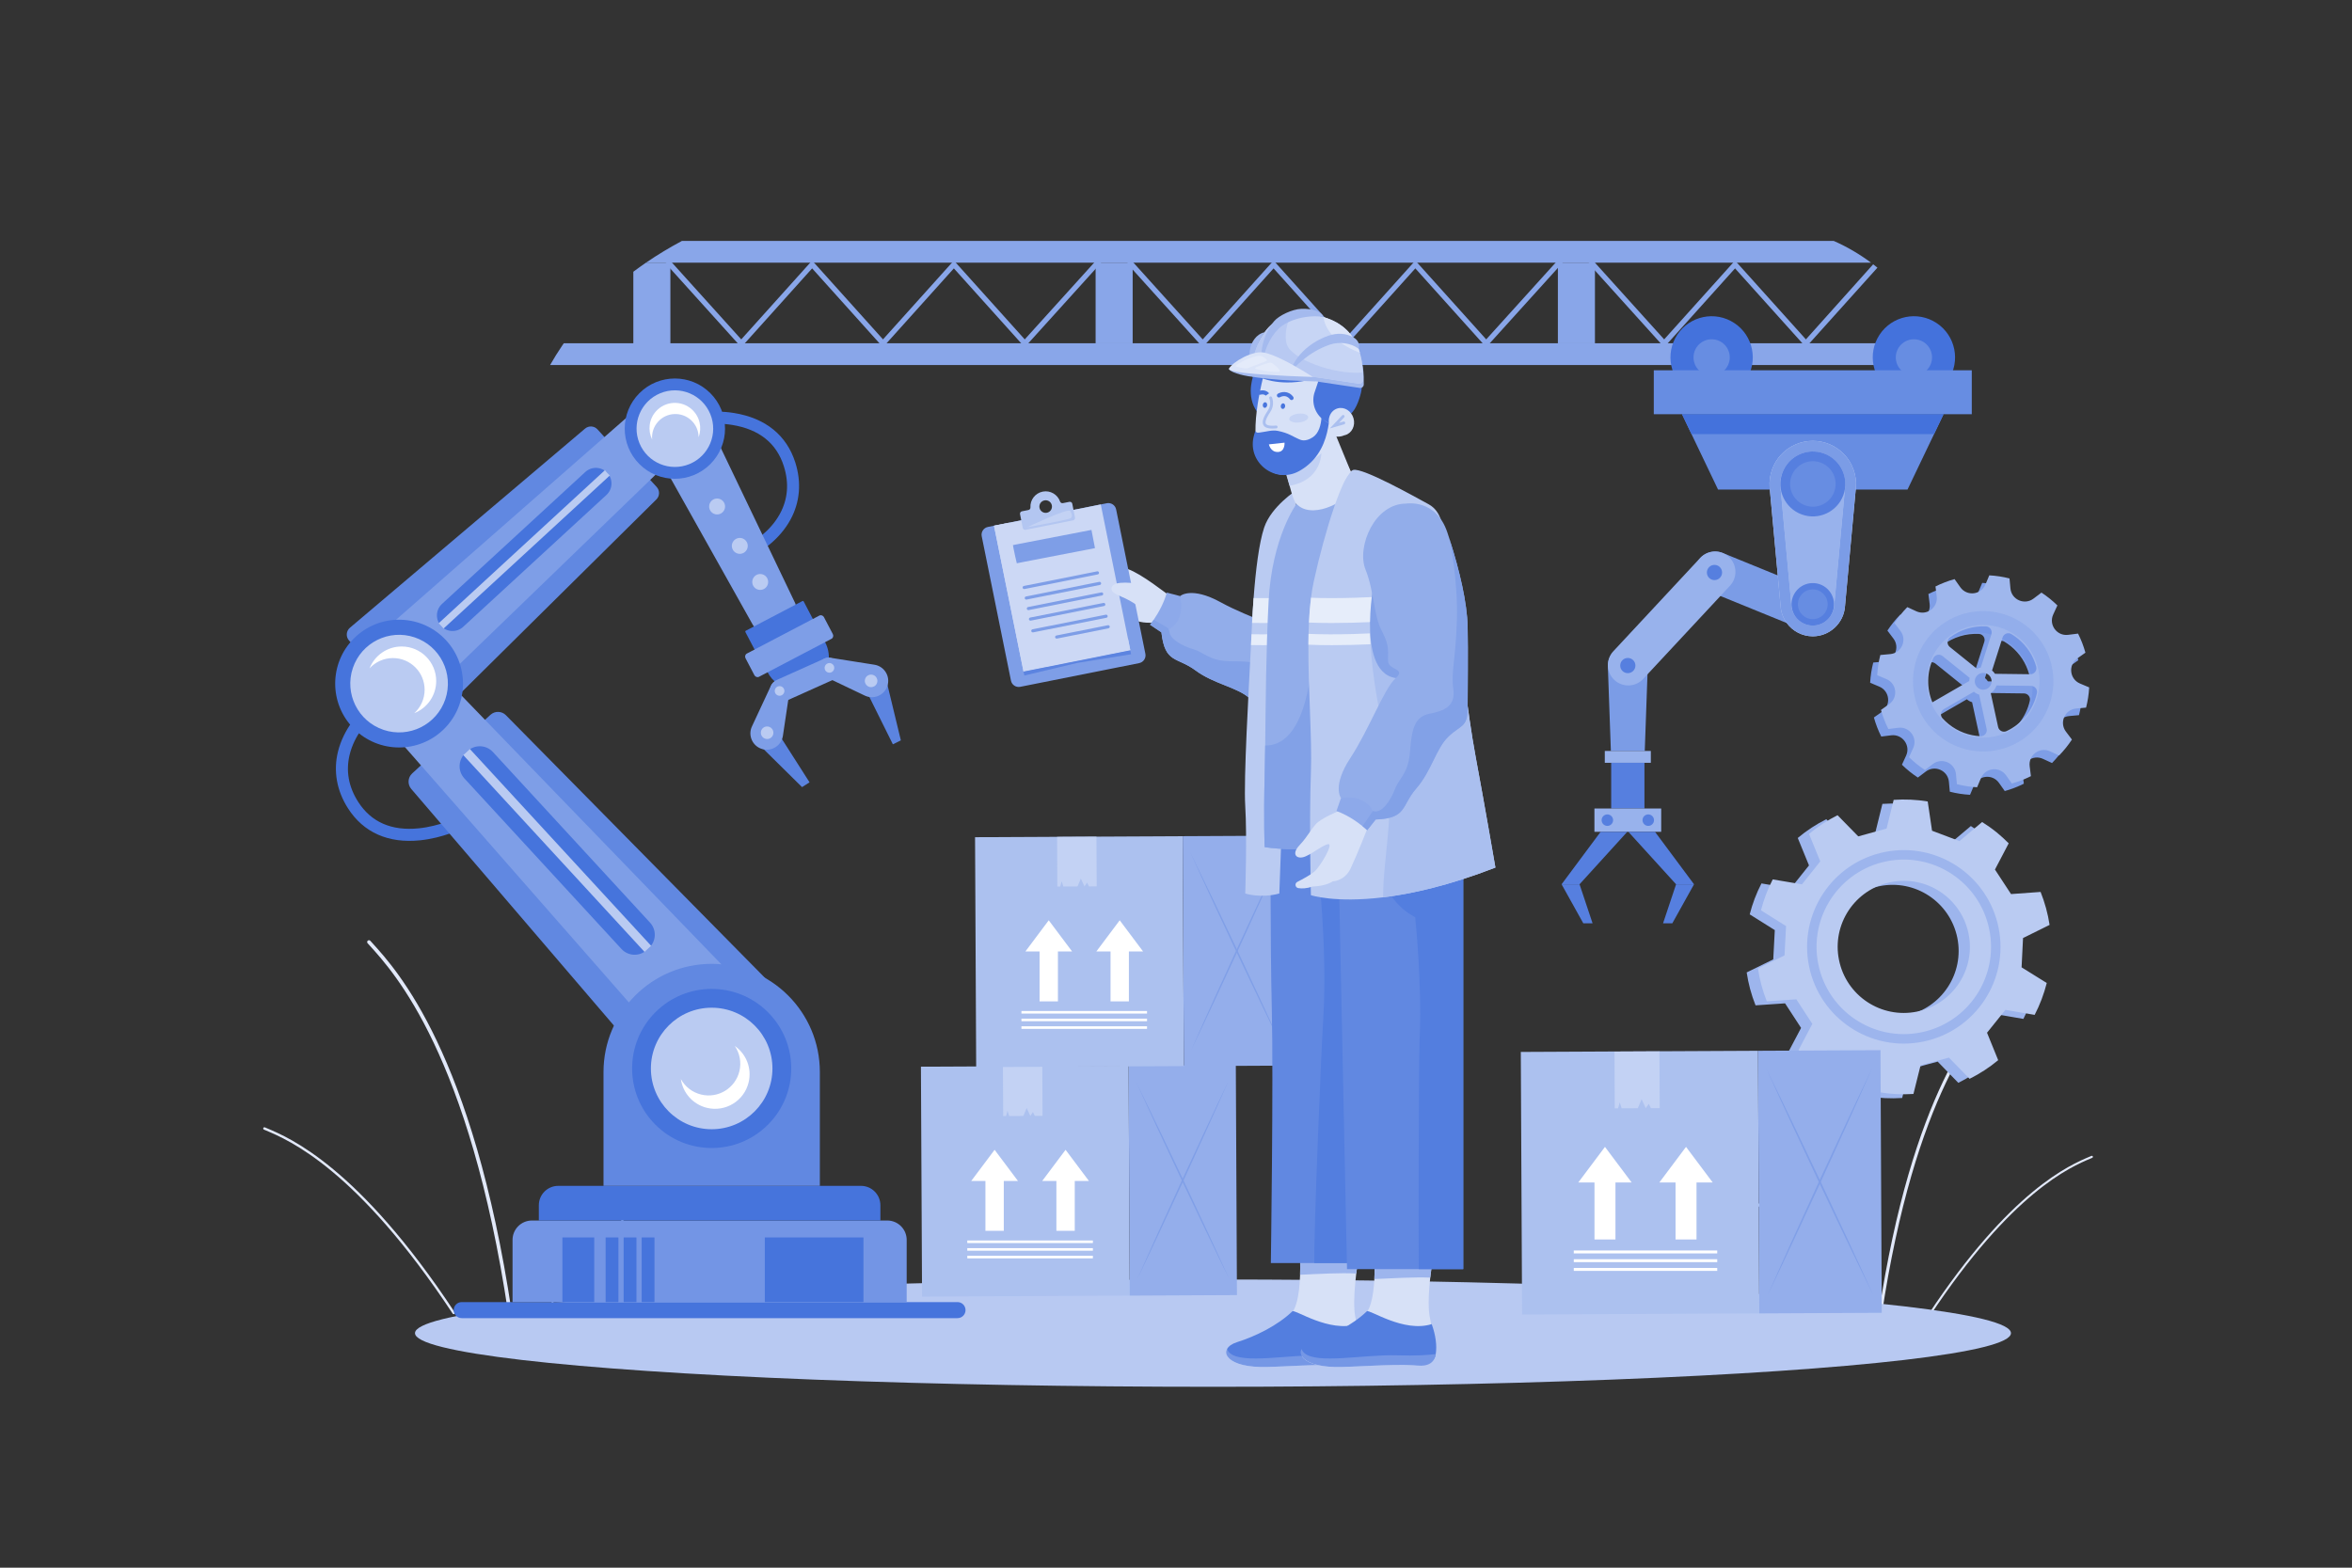 <?xml version="1.0" encoding="utf-8"?>
<svg xmlns="http://www.w3.org/2000/svg" viewBox="0 0 4680 3120">
  <rect x="0" y="0" width="4680" height="3120" fill="#333333" stroke="none"/>
  <g style="isolation:isolate">
    <g data-name="2">
      <g>
        <rect data-name="2" fill="#fff" height="3120" opacity="0" width="4680"/>
        <g>
          <g>
            <g>
              <g style="mix-blend-mode:multiply">
                <path d="m3657.79,2600.21c-.91.31-1.94,0-2.5-.85-169.29-256.51-290.98-307.78-330.97-324.62l-3.39-1.43c-1.09-.47-1.6-1.73-1.13-2.82.47-1.09,1.73-1.6,2.82-1.13l3.37,1.42c40.29,16.97,162.88,68.62,332.88,326.22.65.99.38,2.32-.61,2.98-.15.1-.31.18-.48.24Z" fill="#e2e9fa"/>
              </g>
            </g>
            <g>
              <g style="mix-blend-mode:multiply">
                <path d="m3741.32,2620.74c1.39-.14,2.56-1.2,2.77-2.64,66.19-441.31,195.13-583.2,237.51-629.83l3.58-3.96c1.15-1.28,1.05-3.25-.23-4.41-1.28-1.15-3.25-1.05-4.41.23l-3.57,3.93c-42.69,46.97-172.59,189.93-239.06,633.1-.26,1.7.92,3.29,2.62,3.55.26.04.52.04.78.02Z" fill="#e2e9fa"/>
              </g>
            </g>
            <g>
              <g style="mix-blend-mode:multiply">
                <path d="m3836.78,2621.02c.88.31,1.88,0,2.42-.82,164.03-248.54,281.93-298.21,320.68-314.54l3.28-1.39c1.06-.45,1.55-1.67,1.1-2.73-.45-1.06-1.68-1.55-2.73-1.1l-3.26,1.38c-39.03,16.44-157.82,66.49-322.54,316.08-.63.96-.37,2.25.59,2.88.15.1.3.17.46.23Z" fill="#e2e9fa"/>
              </g>
            </g>
          </g>
          <g>
            <g>
              <g style="mix-blend-mode:multiply">
                <path d="m1092.5,2602.82c.63.22,1.35,0,1.74-.59,117.87-178.6,202.59-214.29,230.44-226.02l2.36-1c.76-.32,1.11-1.2.79-1.96-.32-.76-1.2-1.11-1.96-.79l-2.34.99c-28.05,11.82-113.41,47.78-231.77,227.13-.46.69-.27,1.62.42,2.07.11.07.22.13.33.17Z" fill="#e2e9fa"/>
              </g>
            </g>
            <g>
              <g style="mix-blend-mode:multiply">
                <path d="m1014.18,2615.01c-1.61-.16-2.96-1.39-3.21-3.06-76.73-511.57-226.21-676.06-275.32-730.12l-4.15-4.59c-1.34-1.48-1.22-3.77.27-5.11,1.49-1.34,3.77-1.22,5.11.27l4.13,4.56c49.48,54.45,200.07,220.17,277.12,733.91.3,1.98-1.07,3.82-3.04,4.11-.3.05-.61.05-.9.02Z" fill="#e2e9fa"/>
              </g>
            </g>
            <g>
              <g style="mix-blend-mode:multiply">
                <path d="m903.53,2615.33c-1.02.35-2.18-.01-2.81-.95-190.14-288.11-326.83-345.7-371.74-364.62l-3.8-1.61c-1.23-.52-1.8-1.94-1.27-3.17.52-1.23,1.94-1.8,3.17-1.27l3.78,1.6c45.25,19.06,182.95,77.07,373.9,366.41.73,1.11.43,2.61-.69,3.34-.17.11-.35.2-.54.27Z" fill="#e2e9fa"/>
              </g>
            </g>
          </g>
          <ellipse cx="2413.58" cy="2653.21" fill="#b8c9f2" rx="1587.84" ry="106.79"/>
          <g>
            <path d="m3877.75,726.49H1094.59c7.45-13.11,15.36-25.83,23.7-38.16,1.16-1.72,2.33-3.44,3.52-5.14h2735.04c7.46,14.01,14.43,28.46,20.9,43.3Z" fill="#89a6e9"/>
            <path d="m3722.99,522.78H1285.35c22.88-15.66,46.79-30.08,71.55-43.3h2291.85c26.46,11.62,51.21,26.17,74.23,43.3Z" fill="#89a6e9"/>
            <g>
              <g>
                <path d="m1333.93,522.79v160.45h-73.73v-142.43c8.24-6.19,16.62-12.2,25.14-18.02h48.59Z" fill="#89a6e9"/>
                <rect fill="#89a6e9" height="160.46" width="73.73" x="2180.04" y="522.78"/>
                <rect fill="#89a6e9" height="160.46" width="73.73" x="3099.87" y="522.78"/>
              </g>
              <polygon fill="#89a6e9" points="1756.99 691.05 1615.97 534.13 1474.96 691.04 1324.34 524.1 1332.09 517.11 1474.94 675.44 1615.97 518.52 1756.99 675.43 1898 518.52 2039.03 675.44 2185.15 513.85 2192.89 520.85 2039.01 691.03 1898 534.13 1756.99 691.05"/>
              <polygon fill="#89a6e9" points="2675.19 691.05 2534.17 534.13 2393.16 691.04 2242.54 524.1 2250.29 517.11 2393.15 675.44 2534.17 518.52 2675.19 675.43 2816.21 518.52 2957.23 675.44 3103.35 513.85 3111.09 520.85 2957.21 691.03 2816.21 534.13 2675.19 691.05"/>
              <path d="m3735.73,532.68l-135.28,150.51-7.06,7.85-7.06-7.85-133.95-149.05-133.96,149.05-7.05,7.84-7.08-7.84-130.69-144.84-2.99-3.31-9.87-10.93,1.45-1.32h0s6.29-5.67,6.29-5.67l5.12,5.66,7.54,8.35,130.2,144.31,137.2-152.66,3.83-4.26,3.84,4.26,137.17,152.66,133.85-149.44c.09.08.17.13.26.2,2.77,2.12,5.51,4.28,8.23,6.48Z" fill="#89a6e9"/>
            </g>
          </g>
          <g>
            <g>
              <rect fill="#acc1ef" height="457.6" transform="rotate(-.28 2007.888 2315.163)" width="413.23" x="1833.4" y="2122.06"/>
              <rect fill="#94aeeb" height="457.62" transform="rotate(-.28 2318.922 2315.923)" width="213.37" x="2246.62" y="2120.56"/>
              <polygon fill="#c3d2f4" points="2074.45 2220.79 2065.71 2220.83 2059.14 2220.86 2055.34 2213.26 2050.12 2220.9 2042.91 2205.26 2036.23 2220.97 2016.88 2221.06 2008.06 2221.11 2004.81 2210.66 2001.86 2221.14 1996.12 2221.16 1995.64 2122.27 2073.98 2121.9 2074.45 2220.79"/>
              <g>
                <path d="m2446.25,2546.21c-15.96-32.46-31.79-65.02-47.45-97.71l-46.77-98.2-46.18-98.64c-15.32-32.93-30.47-65.98-45.48-99.14,15.96,32.46,31.79,65.02,47.45,97.7l46.76,98.21,46.17,98.64c15.32,32.93,30.47,65.99,45.49,99.13Z" fill="#809fe7"/>
                <path d="m2444.35,2151.64c-14.7,33.29-29.53,66.49-44.53,99.57l-45.22,99.08-45.81,98.65c-15.35,32.83-30.86,65.54-46.51,98.15,14.7-33.3,29.53-66.49,44.53-99.57l45.22-99.07,45.82-98.65c15.34-32.83,30.86-65.54,46.5-98.16Z" fill="#809fe7"/>
              </g>
            </g>
            <g>
              <g>
                <polygon fill="#fff" points="1979.06 2288.31 2025.53 2350.31 1997.33 2350.31 1997.33 2449.63 1960.79 2449.63 1960.79 2350.31 1932.59 2350.31 1979.06 2288.31"/>
                <polygon fill="#fff" points="2166.74 2350.31 2138.54 2350.31 2138.54 2449.63 2102 2449.63 2102 2350.31 2073.8 2350.31 2120.27 2288.31 2166.74 2350.31"/>
              </g>
              <g>
                <rect fill="#fff" height="5.11" width="249.91" x="1924.71" y="2468.82"/>
                <rect fill="#fff" height="5.11" width="249.91" x="1924.71" y="2484.04"/>
                <rect fill="#fff" height="5.11" width="249.91" x="1924.71" y="2499.26"/>
              </g>
            </g>
          </g>
          <g>
            <g>
              <rect fill="#acc1ef" height="457.6" transform="rotate(-.28 2115.395 1865.243)" width="413.23" x="1941.13" y="1665.33"/>
              <rect fill="#94aeeb" height="457.62" transform="rotate(-.28 2424.387 1863.952)" width="213.37" x="2354.36" y="1663.82"/>
              <polygon fill="#c3d2f4" points="2182.19 1764.05 2173.44 1764.09 2166.87 1764.13 2163.08 1756.53 2157.86 1764.17 2150.64 1748.53 2143.96 1764.24 2124.62 1764.33 2115.79 1764.37 2112.55 1753.93 2109.59 1764.4 2103.85 1764.43 2103.38 1665.54 2181.71 1665.16 2182.19 1764.05"/>
              <g>
                <path d="m2553.98,2089.47c-15.96-32.46-31.79-65.02-47.45-97.71l-46.77-98.2-46.18-98.64c-15.32-32.93-30.47-65.98-45.48-99.14,15.96,32.46,31.79,65.02,47.45,97.7l46.76,98.21,46.17,98.64c15.32,32.93,30.47,65.99,45.49,99.13Z" fill="#809fe7"/>
                <path d="m2552.08,1694.91c-14.7,33.29-29.53,66.49-44.53,99.57l-45.22,99.08-45.81,98.65c-15.35,32.83-30.86,65.54-46.51,98.15,14.7-33.3,29.53-66.49,44.53-99.57l45.22-99.07,45.82-98.65c15.34-32.83,30.86-65.54,46.5-98.16Z" fill="#809fe7"/>
              </g>
            </g>
            <g>
              <g>
                <polygon fill="#fff" points="2086.79 1831.57 2133.26 1893.57 2105.06 1893.57 2105.06 1992.9 2068.52 1992.9 2068.52 1893.57 2040.32 1893.57 2086.79 1831.57"/>
                <polygon fill="#fff" points="2274.48 1893.57 2246.27 1893.57 2246.27 1992.9 2209.74 1992.9 2209.74 1893.57 2181.53 1893.57 2228 1831.57 2274.48 1893.57"/>
              </g>
              <g>
                <rect fill="#fff" height="5.11" width="249.91" x="2032.44" y="2012.09"/>
                <rect fill="#fff" height="5.11" width="249.91" x="2032.44" y="2027.3"/>
                <rect fill="#fff" height="5.11" width="249.91" x="2032.44" y="2042.52"/>
              </g>
            </g>
          </g>
          <g>
            <g>
              <g>
                <g>
                  <g>
                    <path d="m2442.8,2699.94c7.18,10.62,28.12,19.89,64.63,20.61,35.29.67,109.62-6.13,154.32-3.36,3.61-.04,7.05-.04,10.28.08,10.83.34,18.68-1.26,24.3-4.41,21.53-12.04,9.95-46.63,2.77-79.86-1.97-9.07-3.57-18.05-4.11-26.4-1.34-20.69.76-47.63,3.69-72.06,4.15-34.67,9.95-64.34,9.95-64.34l-123.89-2.43s3.27,33.49,2.14,69.25c-.59,20.1-2.6,40.92-7.39,56.91-2.64,8.94-6.13,16.41-10.74,21.4-27.57,29.88-69.79,53.89-106.6,67.99-6.72,2.56-11.79,5.88-15.11,9.48-2.1,2.27-3.53,4.66-4.24,7.13Z" fill="#d7e1f7"/>
                    <path d="m2586.88,2537.02c36.09-1.59,80.75-4.24,111.8-2.48,4.15-34.67,9.95-64.34,9.95-64.34l-123.89-2.43s3.27,33.49,2.14,69.25Z" fill="#9db5ed"/>
                    <path d="m2506.06,2713.53c37.13.73,120.78-6,164.32-1.94,25.63,2.38,35.83-1.2,38.33-16.75,2.57-16,0-37.67-8.07-59.62-55.95,17.72-124.17-30.17-129.08-25.45-29.29,28.17-72.89,49.63-110.45,61.5-9.96,3.15-16.52,7.99-19.43,13.44-2.14,13.03,10.58,27.79,64.39,28.83Z" fill="#537edf"/>
                    <path d="m2442.81,2699.93c7.24,10.62,28.36,19.89,65.18,20.61,35.6.67,110.56-6.13,155.63-3.36,2.37.13,4.7.29,6.9.5,12.99,1.22,21.97-.67,27.98-4.83,5.93-4.03,8.97-10.32,10.2-18-14.09,1.93-38.39,3.78-77.41,2.52-65.01-2.01-158.89,18.09-184.2-4.57-2.54-2.27-4.36-4.95-5.42-8.1-2.62,4.87-2.29,10.2,1.14,15.23Z" fill="#7597e5"/>
                  </g>
                  <g>
                    <path d="m2590.95,2699.94c7.18,10.62,28.12,19.89,64.63,20.61,35.3.67,109.62-6.13,154.32-3.36,3.61-.04,7.05-.04,10.28.08,10.83.34,18.68-1.26,24.3-4.41,21.53-12.04,9.95-46.63,2.77-79.86-1.97-9.07-3.57-18.05-4.11-26.4-1.18-18.42.34-41.76,2.77-63.92,4.15-37.98,10.87-72.48,10.87-72.48l-123.89-2.43s3.82,38.99,1.8,77.77c-.88,17.33-2.94,34.62-7.05,48.39-2.64,8.94-6.13,16.41-10.74,21.4-27.57,29.88-69.79,53.89-106.6,67.99-6.72,2.56-11.79,5.88-15.11,9.48-2.1,2.27-3.53,4.66-4.24,7.13Z" fill="#d7e1f7"/>
                    <path d="m2734.69,2545.54c35.04-1.47,79.28-4.2,111.21-2.85,4.15-37.98,10.87-72.48,10.87-72.48l-123.89-2.43s3.82,38.99,1.8,77.77Z" fill="#9db5ed"/>
                    <path d="m2654.21,2713.53c37.13.73,120.78-6,164.32-1.94,25.63,2.38,35.83-1.2,38.33-16.75,2.57-16,0-37.67-8.07-59.62-55.95,17.72-124.17-30.17-129.08-25.45-29.29,28.17-72.89,49.63-110.45,61.5-9.96,3.15-16.52,7.99-19.43,13.44-2.14,13.03,10.58,27.79,64.39,28.83Z" fill="#537edf"/>
                    <path d="m2590.97,2699.93c7.24,10.62,28.36,19.89,65.18,20.61,35.6.67,110.55-6.13,155.63-3.36,2.37.13,4.7.29,6.9.5,12.99,1.22,21.97-.67,27.98-4.83,5.93-4.03,8.97-10.32,10.2-18-14.09,1.93-38.39,3.78-77.41,2.52-65.01-2.01-158.89,18.09-184.2-4.57-2.54-2.27-4.36-4.95-5.42-8.1-2.62,4.87-2.29,10.2,1.14,15.23Z" fill="#7597e5"/>
                  </g>
                </g>
                <g>
                  <path d="m2162.24,1137.77c-1.49,10.31,35.33,13.86,54.47,15.01-19.98-.64-60.01-.67-63.42,9.42-4.43,13.16,63.3,16.81,66.71,16.99-3.35.02-63.23.53-61.78,10.92,1.63,11.49,41.61,10.46,51.99,10-9.18.52-40.78,2.86-37.71,10.34,4.54,11.05,46.71,11.24,46.71,11.24,0,0,18.57,4.47,35.71,11.69,17.22,7.25,37.66,7.41,53.26,3.39,50.2-12.95,24.5-46.42,24.5-46.42l-1.2-1.48s-21.66-16.35-37.47-27.47c-16.26-11.44-36.13-24.17-49.68-28.78-21.34-7.25-80.56-5.23-82.07,5.15Z" fill="#d7e1f7"/>
                  <g>
                    <path d="m2783.97,1218.57s-206.03-24.7-188.33,72.79c17.7,97.49,188.33-72.79,188.33-72.79Z" fill="#c5d3f4"/>
                    <g>
                      <path d="m2348.12,1186.3c-2.32,11.47-5.95,21.86-10.08,30.94-5.81,12.89-12.58,23.22-17.88,30.28-5.34,7.09-9.2,10.95-9.2,10.95,7.13,62.49,30.8,48.27,67.85,75.76,37.07,27.51,82.55,32.96,107.96,55.75,25.44,22.79,20.89,36.66,58.95,33.68,38.06-2.98,112.03-7.64,162.29-12.69,46.79-4.7,109-24.28,170.1-49.24.04-.02.06-.03.06-.03,4.54-1.84,9.08-3.73,13.61-5.64,65.42-27.65-13.67-85.48-13.67-85.48-2.48-31.38,38.93-54.72,11.24-67.12,0,0-.02,0-.04-.02-28.61-12.81-62.3-14.71-83.76-4.03-42.28,21.03-89.75,22.88-119.78,42.13-30.03,19.23-41.67,14.5-59.23,17.02-17.57,2.5-10.78,37.99-32.69,17.19-21.9-20.82-105.95-44.64-164.8-77.03-58.85-32.37-80.92-12.43-80.92-12.43Z" fill="#92adea"/>
                      <path d="m2321.68,1179.41c-2.65,9.68-6.36,18.87-10.36,27.1-5.35,11.06-11.22,20.43-15.68,26.93-4.26,6.27-7.26,9.89-7.26,9.89l22.57,15.14c6.43-1.71,11.84-4.03,16.39-6.81,9.63-5.8,15.45-13.58,18.87-21.74,8.62-20.6,1.9-43.62,1.9-43.62l-26.44-6.89Z" fill="#8da9ea"/>
                      <path d="m2295.65,1233.45c-4.26,6.27-7.26,9.89-7.26,9.89l22.57,15.14c7.13,62.49,30.8,48.27,67.85,75.76,37.07,27.51,82.55,32.96,107.96,55.75,25.44,22.79,20.89,36.66,58.95,33.68,38.06-2.98,112.03-7.64,162.29-12.69,46.79-4.7,109-24.28,170.1-49.24-2.51.74-78.35,22.88-157.75,26.88-80.78,4.05-103.92-3.98-138.24,3.62-34.31,7.6-45.09-14.89-52.91-43.15-7.84-28.24-30.76-33.21-76.92-32.99-46.15.24-54.27-17.15-78.48-24.25-21.5-6.34-45.28-19.42-46.93-34.46-.42-3.87-2.42-7.38-5.79-9.33l-.93-.54-24.52-14.08Z" fill="#82a1e7"/>
                    </g>
                  </g>
                </g>
                <path d="m2530.66,2009.5c3.36,139.57-1.92,504.2-1.92,504.2h169.57l-8.11-782.68-.9-57.71-160.97-7.88s-1.02,204.5,2.34,344.07Z" fill="#6188e1"/>
                <path d="m2615.3,2513.69h83.02l-8.11-782.68-68.17-14.61s19.43,169.29,11.12,307.65c-4.8,79.93-19.32,432.29-17.86,489.63Z" fill="#537edf"/>
                <path d="m2664.01,1744.59l16.29,781.26h231.28v-834.49h-6.74l-163.05,36.04-77.79,17.19Z" fill="#6188e1"/>
                <path d="m2741.8,1727.4c6.13,19.45,14.78,39.01,26.98,56.25,11.96,16.96,27.39,31.63,47.19,41.77,0,0,13.71,131.44,8.91,240.86-2.3,52.42-2.39,417.98-1.87,459.57h88.57v-834.49h-6.74l-38.84,8.59-124.21,27.46Z" fill="#537edf"/>
                <g>
                  <path d="m2477.77,1604.24c3.81,60.62,0,174.02,0,174.02,0,0,30.77,10.09,67.81,0l6.74-183.64,14.12-311.53.99-21.65,1.01-22.55,2.26-49.66,9.7-214.09s-50.85,32.26-65.01,74.93c-10.16,30.62-16.78,84.16-20.96,140.17-1.23,16.44-2.24,33.1-3.08,49.45-.28,5.53-.54,11.06-.77,16.5-.09,1.94-.17,3.96-.28,6.07-.3,6.46-.65,13.66-1.05,21.52-4.58,90.66-14.89,266.06-11.47,320.46Z" fill="#bacbf2"/>
                  <g>
                    <path d="m2491.35,1239.7c6.91.13,13.97.19,21.09.19,18.31,0,37.23-.37,55.99-.99l2.26-49.66c-25.89.93-52.01,1.38-76.26,1.01-1.23,16.44-2.24,33.1-3.08,49.45Z" fill="#e6edfa"/>
                    <path d="m2489.24,1283.79c7.62.17,15.41.24,23.3.24,17.62,0,35.81-.34,53.88-.93l.99-21.65c-26.25.88-52.68,1.27-77.12.82-.3,6.46-.65,13.66-1.05,21.52Z" fill="#e6edfa"/>
                  </g>
                </g>
                <g>
                  <path d="m2516.4,1685.89s74.58,13.79,166.96-9.79c41.1-10.5,48.59-152.8,44.22-307.54-5.42-193.02-29.29-405.39-29.29-405.39,0,0-34.92,53.58-118.52,39.7,0,0-48.78,65.85-55.52,193.84-5.29,100.77-5.75,205.03-6.78,287.02-.28,22.14-.6,42.65-1.08,61.03-2.26,86.44,0,141.14,0,141.14Z" fill="#92adea"/>
                  <path d="m2516.4,1685.89s74.58,13.79,166.96-9.79c41.1-10.5,48.59-152.8,44.22-307.54l-92.72-294.98s7.23,83.04-30.32,289.34c-17.69,97.2-54.64,121.25-87.06,120.8-.28,22.14-.6,42.65-1.08,61.03-2.26,86.44,0,141.14,0,141.14Z" fill="#82a1e7"/>
                </g>
                <path d="m2695.36,969.25c-12.21,26.48-77.68,63.16-110.88,37.86-1.64-1.26-3.23-2.69-4.7-4.24,0,0-.76-5.41-2.77-14.86-2.1-10.32-5.62-25.35-11-43.35-10.32-34.54,80.49-89.73,80.49-89.73,0,0,2.14,4.28,5.54,11.12,11,22.12,35.29,71.09,44.28,90.36,1.72,3.69,1.22,8.1-.97,12.84Z" fill="#d7e1f7"/>
                <path d="m2648.86,905.25c-10.16,42.6-35.8,77.85-71.85,82.76-2.1-10.32-5.62-25.35-11-43.35-10.32-34.54,80.49-89.73,80.49-89.73,0,0,2.14,4.28,5.54,11.12.34,12.97-.29,27.03-3.19,39.2Z" fill="#9db5ed"/>
                <g>
                  <path d="m2608.45,1536.87c-3.68,102.92,0,244.75,0,244.75,0,0,47.58,15.86,143.55,4.26,57.24-6.91,131.72-23.61,223.58-59.26,0,0-22.47-130.32-39.29-220.14-16.85-89.82-32-231.05-32-231.05l-5.96-39.16-28.08-184.24s-.47-33.72-27.41-48.35c-26.94-14.65-131.09-73.27-150.18-68.41-19.09,4.86-56.14,118.85-78.59,222.14-2.19,10.11-3.98,20.89-5.42,32.21-1.98,15.54-3.29,32.11-4.11,49.36-.34,7.38-.6,14.91-.8,22.53-.17,7.1-.28,14.29-.32,21.54-.56,88.46,7.45,186.29,5.04,253.81Z" fill="#bacbf2"/>
                  <path d="m2604.54,1238.99c14.35.62,29.63.9,45.32.9,105.31,0,229.97-12.29,236.68-12.95l-4.91-49.26c-1.85.19-165.59,16.33-272.99,11.94-1.98,15.54-3.29,32.11-4.11,49.36Z" fill="#e6edfa"/>
                  <path d="m2603.42,1283.06c14.7.67,30.38.97,46.55.97,104.34,0,228.53-12.24,235.18-12.91l-2.13-21.41c-1.87.19-170.66,16.83-279.27,11.81-.17,7.1-.28,14.29-.32,21.54Z" fill="#e6edfa"/>
                  <path d="m2752,1785.88c57.24-6.91,131.72-23.61,223.58-59.26,0,0-22.47-130.32-39.29-220.14-16.85-89.82-32-231.05-32-231.05l-5.96-39.16c-85.13.39-172.21,1.25-172.21,1.25,0,0-4.24,83.3,28.02,221.08,28.28,120.68-2.22,244.17-2.13,327.28Z" fill="#aabfef"/>
                </g>
                <path d="m2579.59,909.47c1.77-1.36,3.66-1.53,5.42-1.26,1.75.32,3.38,1.28,4.59,2.68,2.44,2.77,2.92,7.35-.34,10.18-1.87-1.26-2.89-2.14-3.89-2.82-.89-.71-1.57-1.23-2.13-1.89-.56-.66-1.03-1.45-1.61-2.51-.57-1.11-1.19-2.36-2.04-4.38Z" fill="#9db5ed"/>
                <g>
                  <path d="m2734.41,1156.27s-40.69,203.48,57.88,193.44c98.57-10.04-57.88-193.44-57.88-193.44Z" fill="#82a1e7"/>
                  <g>
                    <path d="m2615.6,1734.45c-7.26,6.39-22.84,14.87-34.18,20.65-5.72,2.91-4.36,11.42,1.98,12.42,7.09,1.12,16.59.89,28.34-3.15,27.79-.91,40.3-10.4,40.3-10.4,0,0,23.53-.3,35.43-25.64,14.52-30.86,32.99-78.63,32.99-78.63,0,0-14.26-37.18-56.46-35.66,0,0-35.47,14.1-46.48,26.93-3.72,4.38-6.88,8.71-9.98,13.16-.16.21-.3.42-.47.63-.33.49-.54.8-.59.84v.02c-5.71,8.17-11.54,16.84-21.03,26.88-15.27,16.2-7.02,26.88,7.33,23.53,14.35-3.37,37.86-23.84,49.78-25.97,11.92-2.13-14.85,43.67-26.97,54.37Z" fill="#d7e1f7"/>
                    <path d="m2668.26,1588.27c11.25,3.21,21.32,7.64,30.06,12.46,12.39,6.8,22.16,14.35,28.79,20.18,6.65,5.87,10.2,10.03,10.2,10.03,62.86-2.24,50.53-26.94,80.82-61.74,30.32-34.82,39.29-79.73,64-103.29,24.7-23.58,38.17-17.97,38.17-56.14s1.12-112.28,0-162.79c-1.03-47.02-15.71-110.56-35.83-173.42-.02-.04-.02-.06-.02-.06-1.48-4.67-3.01-9.34-4.56-14.01-22.47-67.38-81.96-57.24-81.96-57.24-31.48.02-55.84,21.13-70.37,47.77,0,0,0,.02-.02.04-15,27.52-19.52,60.96-10.54,83.19,17.67,43.79,15.82,91.26,32.67,122.7,16.83,31.44,11.21,42.67,12.35,60.38,1.12,17.71,37.03,13.71,14.59,33.93-22.47,20.21-52.76,102.15-89.65,158.29-36.86,56.14-18.7,79.71-18.7,79.71Z" fill="#92adea"/>
                    <path d="m2659.32,1614.09c9.45,3.4,18.31,7.81,26.21,12.44,10.61,6.2,19.5,12.78,25.63,17.73,5.92,4.73,9.3,8,9.3,8l16.85-21.32c-1.2-6.54-3.1-12.12-5.51-16.87-5.04-10.05-12.33-16.46-20.21-20.51-19.86-10.2-43.34-5.29-43.34-5.29l-8.93,25.82Z" fill="#8da9ea"/>
                    <path d="m2711.16,1644.26c5.92,4.73,9.3,8,9.3,8l16.85-21.32c62.86-2.24,50.53-26.94,80.82-61.74,30.32-34.82,39.29-79.73,64-103.29,24.7-23.58,38.17-17.97,38.17-56.14s1.12-112.28,0-162.79c-1.03-47.02-15.71-110.56-35.83-173.42.54,2.56,16.7,79.9,14.5,159.37-2.26,80.85-12.07,103.29-7.17,138.11,4.91,34.8-18.36,43.79-47.15,49.39-28.77,5.62-35.51,28.08-38.88,74.11-3.36,46.03-21.32,52.76-30.3,76.35-8.99,23.56-26.73,49.32-43.68,43.19l-4.69,6.84-15.95,23.35Z" fill="#82a1e7"/>
                  </g>
                </g>
              </g>
              <g>
                <path d="m2687.75,938.48l-37.67-91.66-106.86,16.47s25.2,133.57,36.55,139.58c8.02,4.24,41.73,2.11,41.73,2.11,0,0,23.88-10.69,40.44-31.72,6.29-7.99,25.81-34.77,25.81-34.77Z" fill="#d7e1f7"/>
                <path d="m2556.01,933.71s55.02-12.44,73.26-31.64c0,0,.15,53.95-63.29,64.68l-9.97-33.04Z" fill="#c1d0f3"/>
                <g>
                  <path d="m2701.29,719.83c-18.78-12.77-30.68-8.7-30.68-8.7,0,0-27.08-81.38-104.13-63.05-74.33,17.67-92.26,80.23-73.71,102.71-4.36,14.85-13.23,59.31,26.43,85.32l9.02-70.37c12.28-.74,115.76,84.1,116.32,80.21,2.89-20.13,33-20.27,35.31-18.59l7.28-3.6c12.02-8.06,20.42-37.67,21.73-46.1,2.83-18.14,5.43-48.98-7.57-57.82Z" fill="#4875dd"/>
                  <g>
                    <g>
                      <path d="m2589.88,674.53s-48.22,28.27-86.8,20.08c0,0,10.38,15.14,39.28,13.27,0,0-15.78,14.71-33.07,13.63,0,0,21.61,13.98,68.32-20.54l-13.88-3.61s22.03-14.85,26.16-22.83Z" fill="#567fdf"/>
                      <path d="m2676.78,865.88c-.74.22-1.49.38-2.24.51,0,0-16.21,8.48-33.67-4.51-13.3-9.9-46.58,42.29-59.15,74.4-19.2,9.81-41.73,13.52-60.88-4.65-15.78-15-22.32-42.4-22.75-71.63-.56-37.02,7.95-76.72,12.03-95.55,1.54-7.13,2.62-11.3,2.62-11.3,0,0,46.84,20.14,113.43-3.26l-10.9,32.45c-.15.45-.3.92-.44,1.44-.37,1.41-.67,2.83-.91,4.24-.08.46-.15.92-.2,1.38h0c-.06.47-.11.93-.16,1.37-.05.44-.11.87-.14,1.3-.1,1.2-.15,2.41-.16,3.59,0,.11,0,.21,0,.32,0,1.29.05,2.6.16,3.88.99,12.45,6.81,24,15.79,32.38,4.31,4.04,9.34,7.33,14.91,9.65.03.02.07.03.11.05-.03-.15-.05-.31-.06-.46-.57-4.59-.03-9.1,1.4-13.16,2.61-7.42,8.3-13.34,15.97-15.53,13.29-3.81,27.48,4.98,31.68,19.64,4.2,14.66-3.17,29.64-16.45,33.44Z" fill="#d7e1f7"/>
                      <path d="m2646.19,852.57l24.36-25.85c1.07-1.14,2.87-1.19,4.01-.12,1.14,1.07,1.19,2.87.12,4.01l-10.2,10.82,8.59-2.46c1.51-.43,3.08.44,3.51,1.94.43,1.51-.44,3.07-1.94,3.51l-28.44,8.15Z" fill="#aabfef"/>
                      <path d="m2531.77,852.95c-9.31,0-15-2.15-17.69-6.59-4.71-7.78,2.3-19.75,9.24-30.36,7.41-11.33,2.45-22.99,2.4-23.11-.63-1.43.03-3.11,1.46-3.73,1.44-.63,3.11.03,3.73,1.46.26.59,6.22,14.62-2.85,28.48-3.71,5.67-12.39,18.94-9.13,24.32,1.41,2.33,6.04,4.83,20.08,3.47,1.57-.15,2.94.99,3.09,2.55.15,1.56-.99,2.94-2.55,3.09-2.83.27-5.42.41-7.78.41Z" fill="#aabfef"/>
                      <path d="m2521.33,806.76c-.45,3.07-2.74,5.27-5.11,4.92-2.37-.35-3.92-3.12-3.47-6.19.45-3.07,2.74-5.27,5.11-4.92,2.37.35,3.92,3.12,3.47,6.19Z" fill="#4875dd"/>
                      <path d="m2557.14,808.9c-.45,3.07-2.74,5.27-5.11,4.92-2.37-.35-3.92-3.12-3.47-6.19.45-3.07,2.74-5.27,5.11-4.92,2.37.35,3.92,3.12,3.47,6.19Z" fill="#4875dd"/>
                      <path d="m2569.98,796.23c-1.24,0-2.46-.57-3.26-1.64-7.85-10.54-18.65-4.75-19.85-4.06-1.93,1.12-4.42.47-5.55-1.46-1.13-1.93-.49-4.4,1.43-5.54,6.21-3.67,20.58-7.1,30.49,6.21,1.34,1.8.97,4.35-.83,5.69-.73.54-1.58.8-2.42.8Z" fill="#4875dd"/>
                      <path d="m2518.6,787.51c-.32-.41-3.36-3.97-10.84-1.96-2.17.58-4.4-.7-4.98-2.87-.58-2.17.71-4.4,2.87-4.98,13.28-3.56,19.28,4.7,19.53,5.05l-6.64,4.68.05.07Z" fill="#4875dd"/>
                    </g>
                    <g opacity=".5">
                      <path d="m2603.03,829.86c.56,4.84-7.43,9.74-17.85,10.95-10.42,1.2-19.31-1.75-19.87-6.59-.56-4.84,7.43-9.74,17.85-10.95,10.42-1.2,19.31,1.75,19.87,6.59Z" fill="#b3c6f1"/>
                    </g>
                    <path d="m2494.21,870.31c-11.24,51.86,43.93,92.86,90.48,67.4.32-.18.64-.35.96-.53,6.33-3.55,12.82-8.05,19.26-13.75,27.35-24.18,35.97-57.68,39.21-81.52-5.57-2.32-10.36-6.57-14.67-10.6-.9,13.89-5.09,30.92-17.13,38.83-15.36,10.09-24.2,5.4-27.62,3.95-12.07-5.06-20.12-12.19-42.09-16.56-11.44-2.27-21.94,1.51-36.54,3.37-2.14.27-4.92.76-6.81-1.22-.5-.51-.93-1.19-1.27-2.08,0,0-2.08,4.93-3.77,12.71Z" fill="#4875dd"/>
                    <path d="m2524.86,884.37l31.11-3.37s1.31,18.18-13.33,18.53c-14.64.36-17.79-15.16-17.79-15.16Z" fill="#fff"/>
                  </g>
                </g>
              </g>
              <g>
                <g>
                  <path d="m2705.86,772.09c-.11-.01-.21-.03-.32-.04l-77.8-11.67-14.61-2.19-37.75-5.66-85.25-12.8c.06-1.11,1.64-12.87,6.69-28.22,2.22-6.74,5.1-14.17,8.82-21.68,11.57-23.4,31.22-47.72,63.91-54.97,8.93-1.98,18.84-2.69,29.82-1.76,12.99,1.1,24.9,3.23,35.72,6.41,37.49,11.01,61.89,34.55,72.51,71.16,3.42,11.77,5.41,24.9,5.95,39.4.18,4.92.2,10,.05,15.24-.12,4.11-3.72,7.21-7.77,6.79Z" fill="#a4baee"/>
                  <path d="m2484.41,748.84c23.87,3.81,55.75,7.05,83.11,8.32,27.93,1.31,49.85,1.9,49.85,1.9,0,0-.28-.18-.8-.52-2.22-1.43-8.89-5.7-17.97-11.14-22.28-13.38-59.03-33.87-79.8-37-5.57-.84-11.95-.19-18.53,1.47-4.77,1.2-9.64,2.92-14.38,4.98-1.07.46-2.14.94-3.18,1.43-1.2.56-2.38,1.14-3.55,1.74-13.91,7.08-30.68,7.49-33.57,13.61-1.66,3.49,13.1,11.11,38.82,15.22Z" fill="#a4baee"/>
                </g>
                <g>
                  <path d="m2704.19,763.55c-.11-.01-.21-.03-.32-.04l-77.8-11.67-14.61-2.19-37.75-5.66-85.25-12.8c.06-1.11,1.64-12.87,6.7-28.22,2.22-6.74,5.1-14.17,8.82-21.68,11.57-23.4,31.22-47.72,63.91-54.97,8.93-1.98,18.84-2.69,29.82-1.76,12.98,1.1,24.9,3.23,35.72,6.41,37.49,11.01,61.89,34.55,72.51,71.16,3.42,11.77,5.41,24.9,5.95,39.4.18,4.92.2,10,.05,15.24-.12,4.11-3.72,7.21-7.77,6.79Z" fill="#c7d5f5"/>
                  <path d="m2705.95,702.13c-59.21-23.01-70.65-55.37-72.51-71.16,37.49,11.01,61.89,34.55,72.51,71.16Z" fill="#dbe4f8"/>
                  <path d="m2704.19,763.55c-.11-.01-.21-.03-.32-.04l-77.8-11.67-14.61-2.19-37.75-5.66-85.25-12.8c.06-1.11,1.64-12.87,6.7-28.22,2.22-6.74,5.1-14.17,8.82-21.68,11.57-23.4,31.22-47.72,63.91-54.97-6.67,17.07-13.61,41.92-6.97,60.14,10.09,27.68,90.62,59.5,150.97,55.07.18,4.92.2,10,.05,15.24-.12,4.11-3.72,7.21-7.77,6.79Z" fill="#b8c9f2"/>
                  <path d="m2566.48,741.67c14.37-45.52,57.37-67.23,77.45-73.74,17.76-5.73,33.7-4.76,48.32,3.03,11.55,6.19,13.59,16.19,11.14,23.15-15.57-11.87-38.94-14.43-56.93-8.34-44.24,14.98-71.53,46.44-79.98,55.89Z" fill="#a4baee"/>
                  <path d="m2511.03,724.79c4.56-25.59,13.68-51.14,32.87-70.29,19.19-19.15,59.32-28.54,89.37-23.77-3.33-10.65-22.01-17.06-44.26-16.09-17.44.77-44.15,12.92-54.18,25.05-19.27,23.34-28.71,57.3-23.8,85.1Z" fill="#a4baee"/>
                  <path d="m2497.54,732.02c-9.03-24.25,5.97-51.53,18.56-70.69-16.82,3.62-25.71,20.09-28.15,30.87-3.35,14.73-3.09,30.71,9.58,39.81Z" fill="#a4baee"/>
                  <path d="m2477.93,742.29c24.01,2.74,57.13,4.7,84.49,5.97,27.93,1.31,49.85,1.9,49.85,1.9,0,0-.28-.18-.8-.52-2.22-1.43-8.89-5.7-17.97-11.14-22.28-13.38-59.03-33.87-79.8-37-5.57-.84-11.95-.19-18.53,1.47-4.77,1.2-9.64,2.92-14.38,4.98-1.07.46-2.14.94-3.18,1.43-1.2.56-2.38,1.14-3.55,1.74-13.91,7.08-25.59,16.39-28.47,22.5-1.66,3.49,12.1,6.36,32.35,8.68Z" fill="#dbe4f8"/>
                  <g>
                    <path d="m2503.54,708.28s-26.61,4.61-45.76,20.34c0,0,19.26,6.6,25.65,3.91,15.27-6.44,37.96-13.51,37.68-15.51-.28-2-10.27-10.2-17.57-8.74Z" fill="#e4ebfa"/>
                    <path d="m2527.3,721.6c-1.21.17-35.08,9.25-29.24,12.33,5.84,3.08,50.03,9.43,48.59,4.35-1.44-5.08-15.35-17.25-19.35-16.68Z" fill="#e4ebfa"/>
                  </g>
                </g>
              </g>
            </g>
            <g>
              <path d="m2030.13,1366.89l236.57-47.17c8.53-1.7,14.07-10,12.37-18.53l-58.19-287.3c-1.7-8.53-10-14.07-18.53-12.36l-236.57,47.17c-8.53,1.7-14.07,10-12.37,18.53l58.19,287.3c1.7,8.53,10,14.07,18.53,12.36Z" fill="#7e9ee7"/>
              <polygon fill="#ccd8f5" points="1977.84 1046.3 2036.63 1336.6 2249.08 1294.24 2244.39 1270.71 2190.3 1003.94 2007.87 1040.31 1977.84 1046.3"/>
              <rect fill="#7e9ee7" height="36.94" transform="rotate(169.08 2093.985 1088.465)" width="165.56" x="2011.2" y="1070.01"/>
              <path d="m1977.84,1046.3l58.79,290.3,212.45-42.36-4.69-23.53c-35.18,2.14-108.56,3.19-154.13-20.31-52.11-26.88-74.16-155.99-82.4-210.09l-30.02,5.99Z" fill="#ccd8f5"/>
              <path d="m2029.65,1023.25l5.46,27.4c.52,2.61,3.06,4.3,5.67,3.78l94.51-18.85c2.61-.52,4.3-3.06,3.78-5.67l-5.46-27.4c-.52-2.61-3.06-4.3-5.67-3.78l-12.97,2.59c-2.37.47-4.8-.8-5.59-3.08-4.87-14.13-19.56-22.85-34.63-19.84-15.07,3.01-25.3,16.69-24.37,31.61.15,2.41-1.61,4.52-3.98,4.99l-12.97,2.59c-2.61.52-4.3,3.06-3.78,5.67Zm38.75-12.64c-1.35-6.78,3.05-13.38,9.84-14.73,6.79-1.35,13.38,3.05,14.73,9.83,1.35,6.78-3.05,13.38-9.84,14.73-6.79,1.35-13.38-3.05-14.73-9.83Z" fill="#b3c6f1"/>
              <path d="m2129.68,1016.95s6.31,10.23,1.2,14.07c-5.11,3.84-87.07,18.27-87.07,18.27,0,0,82.34-39.17,85.87-32.34Z" fill="#c3d2f4"/>
              <g>
                <path d="m2038.52,1172.28l145.81-29.07c1.7-.34,2.8-1.99,2.46-3.68h0c-.34-1.7-1.99-2.8-3.68-2.46l-145.81,29.07c-1.7.34-2.8,1.99-2.46,3.68h0c.34,1.7,1.99,2.8,3.68,2.46Z" fill="#7e9ee7"/>
                <path d="m2042.7,1193.24l145.81-29.07c1.7-.34,2.8-1.99,2.46-3.68h0c-.34-1.7-1.99-2.8-3.68-2.46l-145.81,29.07c-1.7.34-2.8,1.99-2.46,3.68h0c.34,1.7,1.99,2.8,3.68,2.46Z" fill="#7e9ee7"/>
                <path d="m2046.88,1214.2l145.81-29.07c1.7-.34,2.8-1.99,2.46-3.68h0c-.34-1.7-1.99-2.8-3.68-2.46l-145.81,29.07c-1.7.34-2.8,1.99-2.46,3.68h0c.34,1.7,1.99,2.8,3.68,2.46Z" fill="#7e9ee7"/>
                <path d="m2051.06,1235.17l145.81-29.07c1.7-.34,2.8-1.99,2.46-3.68h0c-.34-1.7-1.99-2.8-3.68-2.46l-145.81,29.07c-1.7.34-2.8,1.99-2.46,3.68h0c.34,1.7,1.99,2.8,3.68,2.46Z" fill="#7e9ee7"/>
                <path d="m2055.72,1258.55l145.81-29.07c1.7-.34,2.8-1.99,2.46-3.68h0c-.34-1.7-1.99-2.8-3.68-2.46l-145.81,29.07c-1.7.34-2.8,1.99-2.46,3.68h0c.34,1.7,1.99,2.8,3.68,2.46Z" fill="#7e9ee7"/>
                <path d="m2103.19,1270.89l102.51-20.44c1.7-.34,2.8-1.99,2.46-3.68h0c-.34-1.7-1.99-2.8-3.68-2.46l-102.51,20.44c-1.7.34-2.8,1.99-2.46,3.68h0c.34,1.7,1.99,2.8,3.68,2.46Z" fill="#7e9ee7"/>
              </g>
              <polygon fill="#5c84e0" points="2036.63 1336.6 2249.08 1294.24 2250.65 1302.09 2143.64 1319.35 2038.19 1344.46 2036.63 1336.6"/>
            </g>
            <path d="m2301.61,1205.5c-5.1,4.12-12.05,5.84-18.83,5.59-6.82-.33-13.56-2.56-19.41-6.01l-4.3-2.73-3.88-2.62c-2.59-1.69-5.27-3.25-8.01-4.7-5.46-2.97-11.14-5.58-17.03-8.09-2.92-1.32-5.88-2.65-8.92-4.21-1.52-.8-3.06-1.67-4.65-2.82-1.51-1.2-3.42-2.55-4.49-5.5-.54-1.41-.57-3.13-.25-4.49.35-1.45.77-2.37,1.64-3.61,1.69-2.23,3.66-3.19,5.42-3.99,3.58-1.51,6.97-1.98,10.33-2.34,13.35-1.19,26.25.26,38.97,2.89-12.88.84-11.49,28.86-8.81,30.85,1.33.97,2.68,2.07,3.92,3.05l3.58,2.82c4.93,3.52,10.41,6.22,16.36,7.44,5.92,1.27,12.37.96,18.36-1.51Z" fill="#d7e1f7"/>
          </g>
          <g>
            <g>
              <path d="m3609.05,2140.54l45.16-37.91,54.59,20.9,8.34,58.3c22.44,3.79,45.18,4.85,67.78,3.37l14.26-57.13,56.39-15.24,41.11,42.23c20.08-10.01,39.18-22.39,56.9-37.1l-22.21-54.64,36.59-45.51,58.16,10.01c10.62-20.38,18.55-41.72,24.08-63.46l-50.08-31.17,2.88-58.3,52.82-26.13c-3.36-22.38-9.43-44.44-17.87-65.64l-58.8,4.26-32.01-48.8,27.34-52.19c-7.55-7.6-15.52-14.89-24.01-21.85-9.35-7.56-19.04-14.37-28.88-20.55l-45.06,37.94-54.58-20.63-8.62-58.21c-22.51-3.74-45.24-4.75-67.74-3.2l-14.11,57.17-56.33,15.49-41.24-42.12c-20.05,10.05-39.09,22.52-56.73,37.3l22.33,54.61-36.4,45.67-58.16-9.81c-10.26,19.81-18.01,40.51-23.39,61.56l49.92,31.35-3.05,58.29-52.89,25.95c3.33,22.35,9.2,44.34,17.65,65.5l58.73-3.99,31.85,48.9-27.46,52.07c7.7,7.9,15.92,15.5,24.71,22.58,8.99,7.33,18.41,13.99,28.03,20.13Zm27.78-222c-14.48-71.13,31.54-140.56,102.74-154.82,71.12-14.6,140.41,31.35,155.06,102.49,14.54,71.4-31.64,140.64-102.69,155.09-71.15,14.53-140.7-31.36-155.11-102.76Z" fill="#9db5ed"/>
              <path d="m3804.1,2081.09c104.08-21.15,171.41-122.79,150.24-226.89-21.17-104.34-122.75-171.55-226.89-150.46-104.14,21.2-171.43,122.98-150.25,227.1,21.13,104.11,122.77,171.45,226.91,150.25Zm-208.43-154.02c-19.11-93.92,41.6-185.72,135.53-204.85,93.93-19.02,185.57,41.6,204.66,135.72,19.09,93.89-41.63,185.58-135.51,204.65-93.93,19.13-185.61-41.62-204.67-135.53Z" fill="#a4baee"/>
              <path d="m3804.1,2081.09c-35.72,7.27-71.15,4.12-103.14-7.36,14.21-2.61,28.1-5.7,41.66-9.2,18.72,2.52,38.17,2.05,57.72-1.94,42.73-8.68,78.55-32.43,103.15-64.56,12.35-7.15,24.23-14.54,35.64-22.09-25.24,52.33-73.75,92.69-135.02,105.14Z" fill="#a4baee"/>
            </g>
            <g>
              <path d="m3631.47,2132.53l45.16-37.91,54.59,20.9,8.34,58.3c22.44,3.79,45.18,4.85,67.78,3.37l14.26-57.13,56.39-15.24,41.11,42.23c20.08-10.01,39.18-22.39,56.9-37.1l-22.21-54.64,36.59-45.51,58.16,10.01c10.62-20.38,18.55-41.72,24.08-63.46l-50.08-31.17,2.88-58.3,52.82-26.13c-3.36-22.38-9.43-44.44-17.87-65.64l-58.8,4.26-32.01-48.8,27.34-52.19c-7.55-7.6-15.52-14.89-24.01-21.85-9.35-7.56-19.04-14.37-28.88-20.55l-45.06,37.94-54.58-20.63-8.62-58.21c-22.51-3.74-45.24-4.75-67.74-3.2l-14.11,57.17-56.33,15.49-41.24-42.12c-20.05,10.05-39.09,22.52-56.73,37.3l22.33,54.61-36.4,45.67-58.16-9.81c-10.26,19.81-18.01,40.51-23.39,61.56l49.92,31.35-3.05,58.29-52.89,25.95c3.33,22.35,9.2,44.34,17.65,65.5l58.73-3.99,31.85,48.9-27.46,52.07c7.7,7.9,15.92,15.5,24.71,22.58,8.99,7.33,18.41,13.99,28.03,20.13Zm27.77-222c-14.48-71.13,31.54-140.56,102.74-154.82,71.13-14.6,140.41,31.35,155.06,102.5,14.54,71.4-31.64,140.64-102.69,155.09-71.15,14.53-140.7-31.36-155.11-102.76Z" fill="#bacbf2"/>
              <path d="m3826.51,2073.08c104.08-21.15,171.41-122.79,150.24-226.89-21.17-104.34-122.75-171.55-226.89-150.46-104.14,21.2-171.43,122.98-150.25,227.1,21.13,104.11,122.77,171.45,226.91,150.25Zm-208.43-154.02c-19.11-93.92,41.6-185.72,135.53-204.85,93.93-19.02,185.57,41.6,204.66,135.72,19.09,93.89-41.63,185.58-135.51,204.65-93.93,19.13-185.61-41.62-204.67-135.52Z" fill="#9db5ed"/>
            </g>
          </g>
          <g>
            <g>
              <rect fill="#acc1ef" height="522.66" transform="rotate(-.28 3213.144 2318.108)" width="471.98" x="3027.19" y="2092.64"/>
              <rect fill="#94aeeb" height="522.68" transform="rotate(-.28 3567.154 2316.927)" width="243.71" x="3499.17" y="2090.92"/>
              <polygon fill="#c3d2f4" points="3302.52 2205.4 3292.53 2205.45 3285.03 2205.49 3280.69 2196.81 3274.73 2205.54 3266.49 2187.67 3258.86 2205.61 3236.76 2205.72 3226.68 2205.77 3222.98 2193.84 3219.6 2205.8 3213.05 2205.83 3212.51 2092.89 3301.98 2092.45 3302.52 2205.4"/>
              <g>
                <path d="m3727.17,2577.09c-18.23-37.08-36.31-74.27-54.19-111.6l-53.41-112.16-52.74-112.66c-17.49-37.61-34.8-75.37-51.95-113.23,18.23,37.08,36.31,74.27,54.2,111.59l53.41,112.17,52.73,112.66c17.5,37.61,34.8,75.37,51.96,113.23Z" fill="#809fe7"/>
                <path d="m3725,2126.43c-16.79,38.02-33.73,75.94-50.87,113.72l-51.65,113.16-52.33,112.68c-17.53,37.5-35.25,74.86-53.12,112.11,16.79-38.03,33.73-75.95,50.86-113.73l51.65-113.16,52.33-112.67c17.53-37.5,35.25-74.86,53.12-112.11Z" fill="#809fe7"/>
              </g>
            </g>
            <g>
              <g>
                <polygon fill="#fff" points="3193.56 2282.52 3246.64 2353.34 3214.43 2353.34 3214.43 2466.79 3172.7 2466.79 3172.7 2353.34 3140.48 2353.34 3193.56 2282.52"/>
                <polygon fill="#fff" points="3407.93 2353.34 3375.72 2353.34 3375.72 2466.79 3333.99 2466.79 3333.99 2353.34 3301.78 2353.34 3354.85 2282.52 3407.93 2353.34"/>
              </g>
              <g>
                <rect fill="#fff" height="5.83" width="285.44" x="3131.49" y="2488.7"/>
                <rect fill="#fff" height="5.83" width="285.44" x="3131.49" y="2506.08"/>
                <rect fill="#fff" height="5.83" width="285.44" x="3131.49" y="2523.47"/>
              </g>
            </g>
          </g>
          <g>
            <g>
              <path d="m3792.74,1503.96l-8.3,18c4.84,4.71,9.92,9.23,15.25,13.52,5.33,4.29,10.83,8.29,16.47,12.01l15.8-11.96c17.98-13.61,43.91-2.16,45.96,20.29l1.82,19.83c13.11,3.35,26.57,5.42,40.22,6.18l7.71-18.29c8.76-20.77,36.94-23.83,49.95-5.41l11.45,16.21c13.17-3.66,25.87-8.57,37.96-14.64l-2.47-19.76c-2.8-22.37,20.08-39.11,40.55-29.66l18,8.3c4.71-4.84,9.23-9.92,13.52-15.25s8.29-10.83,12.01-16.47l-11.96-15.8c-13.61-17.98-2.16-43.91,20.29-45.96l19.83-1.82c3.35-13.11,5.42-26.57,6.18-40.22l-18.29-7.71c-20.77-8.76-23.83-36.94-5.41-49.95l16.21-11.45c-3.66-13.17-8.57-25.87-14.64-37.96l-19.76,2.47c-22.37,2.8-39.11-20.08-29.66-40.55l8.3-18c-4.84-4.71-9.92-9.23-15.25-13.52-5.33-4.29-10.83-8.29-16.47-12.01l-15.8,11.96c-17.98,13.61-43.91,2.16-45.96-20.29l-1.82-19.83c-13.11-3.35-26.57-5.42-40.22-6.18l-7.71,18.29c-8.76,20.77-36.94,23.83-49.95,5.41l-11.45-16.21c-13.17,3.66-25.87,8.57-37.96,14.64l2.47,19.76c2.8,22.37-20.08,39.11-40.55,29.66l-18-8.3c-4.71,4.84-9.23,9.92-13.52,15.25-4.29,5.33-8.29,10.83-12.01,16.47l11.96,15.8c13.61,17.98,2.16,43.91-20.29,45.96l-19.83,1.82c-3.35,13.11-5.42,26.57-6.18,40.22l18.28,7.71c20.77,8.76,23.83,36.94,5.41,49.95l-16.21,11.45c3.66,13.17,8.57,25.87,14.64,37.96l19.76-2.47c22.37-2.8,39.11,20.08,29.66,40.55Zm112.41-139.84c-.21.83-.39,1.68-.52,2.55-.19,1.23-.29,2.46-.32,3.67l-73.36,42.42c-11.5-27.87-11.18-59.83,1.83-87.85,3.27-7.04,12.29-9.13,18.34-4.27l54.03,43.47Zm43.26-86.9l-21.15,66.35c-2.66.47-5.22,1.32-7.59,2.51l-54.03-43.47c-6.05-4.87-5.93-14.14.26-18.84,20.84-15.85,46.4-23.4,71.79-22.12,7.8.39,13.09,8.13,10.72,15.57Zm7.1,78.78c-1.58-2.47-3.54-4.69-5.82-6.56l20.98-65.83c2.32-7.29,10.84-10.62,17.41-6.7,4.34,2.59,8.54,5.51,12.59,8.77,18.55,14.92,30.94,34.65,36.84,55.96,2.14,7.71-3.64,15.34-11.65,15.24l-70.36-.88Zm6.24,105.75l-14.67-67.44c5.37-3.45,9.54-8.73,11.53-15.11l68.8.86c7.58.09,13.17,7.13,11.53,14.53-3.52,15.95-10.67,31.35-21.61,44.94-10.83,13.47-24.2,23.69-38.88,30.54-6.94,3.24-15.09-.83-16.71-8.31Zm-107.75-35.57l59.63-34.49c2.95,2.63,6.49,4.65,10.45,5.84l14.83,68.21c1.66,7.63-4.33,14.86-12.13,14.49-22.33-1.06-44.55-8.95-63.3-24.04-4.48-3.61-8.61-7.5-12.37-11.63-5.13-5.63-3.71-14.57,2.88-18.38Z" fill="#7e9ee7"/>
              <g opacity=".16">
                <path d="m3816.65,1449.68c-43.42-63.65-26.97-150.76,36.68-194.18,63.65-43.42,150.76-26.97,194.18,36.68,43.42,63.65,26.97,150.76-36.68,194.18-63.65,43.42-150.76,26.97-194.18-36.68Zm22.78-15.54c34.85,51.09,104.77,64.29,155.86,29.44,51.09-34.85,64.29-104.77,29.44-155.86-34.85-51.09-104.77-64.29-155.86-29.44-51.09,34.85-64.29,104.77-29.44,155.86Z" fill="#4875dd"/>
              </g>
            </g>
            <g>
              <path d="m3806.82,1488.94l-8.3,18c4.84,4.71,9.92,9.23,15.25,13.52,5.33,4.29,10.83,8.29,16.47,12.01l15.8-11.96c17.98-13.61,43.91-2.16,45.96,20.29l1.82,19.83c13.11,3.35,26.57,5.42,40.22,6.18l7.71-18.29c8.76-20.77,36.94-23.83,49.95-5.41l11.45,16.21c13.17-3.66,25.87-8.57,37.96-14.64l-2.47-19.76c-2.8-22.37,20.08-39.11,40.55-29.66l18,8.3c4.71-4.84,9.23-9.92,13.52-15.25s8.29-10.83,12.01-16.47l-11.96-15.8c-13.61-17.98-2.16-43.91,20.29-45.96l19.83-1.82c3.35-13.11,5.42-26.57,6.18-40.22l-18.29-7.71c-20.77-8.76-23.83-36.94-5.41-49.95l16.21-11.45c-3.66-13.17-8.57-25.87-14.64-37.96l-19.76,2.47c-22.37,2.8-39.11-20.08-29.66-40.55l8.3-18c-4.84-4.71-9.92-9.23-15.25-13.52-5.33-4.29-10.83-8.29-16.47-12.01l-15.8,11.96c-17.98,13.61-43.91,2.16-45.96-20.29l-1.82-19.83c-13.11-3.35-26.57-5.42-40.22-6.18l-7.71,18.29c-8.76,20.77-36.94,23.83-49.95,5.41l-11.45-16.21c-13.17,3.66-25.87,8.57-37.96,14.64l2.47,19.76c2.8,22.37-20.08,39.11-40.55,29.66l-18-8.3c-4.71,4.84-9.23,9.92-13.52,15.25-4.29,5.33-8.29,10.83-12.01,16.47l11.96,15.8c13.61,17.98,2.16,43.91-20.29,45.96l-19.83,1.82c-3.35,13.11-5.42,26.57-6.18,40.22l18.28,7.71c20.77,8.76,23.83,36.94,5.41,49.95l-16.21,11.45c3.66,13.17,8.57,25.87,14.64,37.96l19.76-2.47c22.37-2.8,39.11,20.08,29.66,40.55Zm112.41-139.84c-.21.83-.39,1.68-.52,2.55-.19,1.23-.29,2.46-.32,3.67l-73.36,42.42c-11.5-27.87-11.18-59.83,1.83-87.85,3.27-7.04,12.29-9.13,18.34-4.27l54.03,43.47Zm43.26-86.9l-21.15,66.35c-2.66.47-5.22,1.32-7.59,2.51l-54.03-43.47c-6.05-4.87-5.93-14.14.26-18.84,20.84-15.85,46.4-23.4,71.79-22.12,7.8.39,13.09,8.13,10.72,15.57Zm-25.74,79.91c7.62-5.2,18.02-3.24,23.22,4.39,5.2,7.62,3.24,18.02-4.39,23.22-7.62,5.2-18.02,3.24-23.22-4.39-5.2-7.62-3.24-18.02,4.39-23.22Zm32.84-1.13c-1.58-2.47-3.54-4.69-5.82-6.56l20.98-65.83c2.32-7.29,10.84-10.62,17.41-6.7,4.34,2.59,8.54,5.51,12.59,8.77,18.55,14.92,30.94,34.65,36.84,55.96,2.14,7.71-3.64,15.34-11.65,15.24l-70.36-.88Zm6.24,105.75l-14.67-67.44c5.37-3.45,9.54-8.73,11.53-15.11l68.8.86c7.58.09,13.17,7.13,11.53,14.53-3.52,15.95-10.67,31.35-21.61,44.94-10.83,13.47-24.2,23.69-38.88,30.54-6.94,3.24-15.09-.83-16.71-8.31Zm-107.75-35.57l59.63-34.49c2.95,2.63,6.49,4.65,10.45,5.84l14.83,68.21c1.66,7.63-4.33,14.86-12.13,14.49-22.33-1.06-44.55-8.95-63.3-24.04-4.49-3.61-8.61-7.5-12.37-11.63-5.13-5.63-3.71-14.57,2.88-18.38Z" fill="#9fb7ed"/>
              <g opacity=".16">
                <path d="m3830.73,1434.65c-43.42-63.65-26.97-150.76,36.68-194.18,63.65-43.42,150.76-26.97,194.18,36.68,43.42,63.65,26.97,150.76-36.68,194.18-63.65,43.42-150.76,26.97-194.18-36.68Zm22.78-15.54c34.85,51.09,104.77,64.29,155.86,29.44,51.09-34.85,64.29-104.77,29.44-155.86-34.85-51.09-104.77-64.29-155.86-29.44-51.09,34.85-64.29,104.77-29.44,155.86Z" fill="#537edf"/>
              </g>
            </g>
          </g>
          <g>
            <path d="m3205.31,1494.55h67.42l5.98-167.61c1.16-22.71-16.95-41.77-39.69-41.77h0c-22.74,0-40.85,19.05-39.69,41.77l5.98,167.61Z" fill="#7b9ce6"/>
            <path d="m3397.58,1175.67l171,69.73c20.72,8.45,44.37-1.5,52.82-22.22h0c8.45-20.72-1.5-44.37-22.22-52.82l-171-69.73c-20.72-8.45-44.37,1.5-52.82,22.22h0c-8.45,20.72,1.5,44.37,22.22,52.82Z" fill="#7b9ce6"/>
            <g>
              <circle cx="3808.32" cy="711.28" fill="#4472dc" r="81.89" transform="rotate(-56.6 3808.274 711.294)"/>
              <path d="m3772.26,711.28c0,19.92,16.15,36.06,36.06,36.06s36.06-16.15,36.06-36.06-16.14-36.06-36.06-36.06-36.06,16.15-36.06,36.06Z" fill="#678de2"/>
            </g>
            <g>
              <circle cx="3405.82" cy="711.28" fill="#4472dc" r="81.89" transform="rotate(-56.6 3405.78 711.296)"/>
              <path d="m3369.76,711.28c0,19.92,16.15,36.06,36.06,36.06s36.06-16.15,36.06-36.06-16.14-36.06-36.06-36.06-36.06,16.15-36.06,36.06Z" fill="#678de2"/>
            </g>
            <rect fill="#678de2" height="87.44" transform="rotate(180 3607.07 780.65)" width="632.74" x="3290.7" y="736.93"/>
            <g>
              <polygon fill="#678de2" points="3418.55 974.25 3795.59 974.25 3867.3 824.37 3346.84 824.37 3418.55 974.25"/>
              <polygon fill="#4472dc" points="3346.85 824.35 3365.79 863.94 3848.33 863.94 3867.26 824.35 3346.85 824.35"/>
            </g>
            <g>
              <g>
                <path d="m3607.07,1255.63h0c28.06,0,51.33-21.69,53.31-49.68l21.84-237.14c3.08-43.59-31.45-80.65-75.15-80.65h0c-43.7,0-78.23,37.06-75.15,80.65l21.84,237.14c1.98,27.98,25.26,49.68,53.31,49.68Z" fill="#98b2ec"/>
                <g>
                  <path d="m3670.05,904.81c-16.21-17.43-39.15-27.39-62.96-27.39s-46.76,9.97-63.03,27.39c-16.21,17.43-24.53,41.02-22.88,64.76l.43,4.66,15.78,170.96,5.67,61.74c.93,12.26,5.31,23.59,12.19,32.99,11.69,16.06,30.69,26.46,51.85,26.46,33.56,0,61.67-26.17,64.04-59.66l21.37-232.49.43-4.45c1.72-23.95-6.67-47.54-22.88-64.97Zm-33.13,327.65c-.86,1-1.94,1.94-3.01,2.72-.93.86-1.94,1.58-2.94,2.22-2.37,1.72-5.02,3.08-7.74,4.23-1.15.5-2.29.93-3.51,1.29h-.07c-1.29.43-2.65.79-4.02,1.08-.22.07-.5.07-.79.14-1.15.22-2.29.36-3.44.5-1.43.14-2.87.22-4.3.22-1.29,0-2.58-.07-3.8-.22-.65,0-1.29-.07-1.86-.22-.93-.07-1.79-.22-2.65-.43-.43-.07-.86-.14-1.29-.29-1-.22-2.01-.43-2.94-.79-1.08-.29-2.08-.65-3.08-1.08-.07,0-.14,0-.22-.07-.43-.14-.93-.36-1.36-.57-.72-.29-1.36-.65-2.01-1-.65-.29-1.29-.65-1.86-1h-.07c-.86-.43-1.65-1-2.51-1.58-1.08-.72-2.22-1.51-3.23-2.44-1.08-.79-2.15-1.72-3.01-2.72-1-.93-1.86-1.94-2.73-3.01-5.67-6.67-9.25-14.99-9.97-24.24l-4.66-50.92-16.64-180.07-.57-6.38v-1c-.07-1.22-.14-2.44-.14-3.73,0-3.01.22-5.88.57-8.75.14-.79.29-1.65.43-2.51.28-1.59.65-3.15,1.04-4.7.04-.13.07-.25.11-.4,2.65-10.04,7.82-19.43,15.2-27.32,12.33-13.19,29.11-20.51,47.26-20.51s34.85,7.31,47.26,20.51c10.68,11.47,16.64,25.96,17.21,41.38.06.22.05.39.06.56,0,.09.01.18.01.27.07,2.12,0,4.23-.14,6.42-.07,1.08-.14,2.08-.29,3.08l-.29,3.08-21.23,230.77c-.72,9.39-4.3,17.78-10.04,24.45-.86,1.08-1.72,2.08-2.73,3.01Z" fill="#c9d7f5"/>
                  <path d="m3670.05,904.81c-16.21-17.43-39.15-27.39-62.96-27.39s-46.76,9.97-63.03,27.39c-16.21,17.43-24.53,41.02-22.88,64.76l.43,4.66,15.78,170.96,5.67,61.74c.93,12.26,5.31,23.59,12.19,32.99,11.69,16.06,30.69,26.46,51.85,26.46,33.56,0,61.67-26.17,64.04-59.66l21.37-232.49.43-4.45c1.72-23.95-6.67-47.54-22.88-64.97Zm-33.13,327.65c-.86,1-1.94,1.94-3.01,2.72-.93.86-1.94,1.58-2.94,2.22-2.37,1.72-5.02,3.08-7.74,4.23-1.15.5-2.29.93-3.51,1.29h-.07c-1.29.43-2.65.79-4.02,1.08-.22.07-.5.07-.79.14-1.15.22-2.29.36-3.44.5-1.43.14-2.87.22-4.3.22-1.29,0-2.58-.07-3.8-.22-.65,0-1.29-.07-1.86-.22-.93-.07-1.79-.22-2.65-.43-.43-.07-.86-.14-1.29-.29-1-.22-2.01-.43-2.94-.79-1.08-.29-2.08-.65-3.08-1.08-.07,0-.14,0-.22-.07-.43-.14-.93-.36-1.36-.57-.72-.29-1.36-.65-2.01-1-.65-.29-1.29-.65-1.86-1h-.07c-.86-.43-1.65-1-2.51-1.58-1.08-.72-2.22-1.51-3.23-2.44-1.08-.79-2.15-1.72-3.01-2.72-1-.93-1.86-1.94-2.73-3.01-5.67-6.67-9.25-14.99-9.97-24.24l-4.66-50.92-16.64-180.07-.57-6.38v-1c-.07-1.22-.14-2.44-.14-3.73,0-3.01.22-5.88.57-8.75.14-.79.29-1.65.43-2.51.28-1.59.65-3.15,1.04-4.7.04-.13.07-.25.11-.4,2.65-10.04,7.82-19.43,15.2-27.32,12.33-13.19,29.11-20.51,47.26-20.51s34.85,7.31,47.26,20.51c10.68,11.47,16.64,25.96,17.21,41.38.06.22.05.39.06.56,0,.09.01.18.01.27.07,2.12,0,4.23-.14,6.42-.07,1.08-.14,2.08-.29,3.08l-.29,3.08-21.23,230.77c-.72,9.39-4.3,17.78-10.04,24.45-.86,1.08-1.72,2.08-2.73,3.01Z" fill="#7b9ce6"/>
                </g>
              </g>
              <g>
                <circle cx="3607.07" cy="963.08" fill="#567fdf" r="64.6" transform="rotate(-75.47 3607.206 963.026)"/>
                <circle cx="3607.07" cy="963.08" fill="#678de2" r="45.28" transform="rotate(-75.47 3607.206 963.026)"/>
              </g>
              <g>
                <circle cx="3607.07" cy="1202.61" fill="#567fdf" r="42.27" transform="rotate(-8.55 3607.685 1202.738)"/>
                <path d="m3607.07,1172.98c-16.36,0-29.63,13.26-29.63,29.63s13.27,29.63,29.63,29.63,29.63-13.26,29.63-29.63-13.27-29.63-29.63-29.63Z" fill="#678de2"/>
              </g>
            </g>
            <g>
              <path d="m3440.25,1108.46c-16.38-15.25-42.02-14.33-57.26,2.04l-172.75,185.54c-15.25,16.38-14.33,42.02,2.04,57.27,16.38,15.25,42.02,14.33,57.27-2.04l172.75-185.54c15.25-16.38,14.33-42.02-2.04-57.26Z" fill="#98b2ec"/>
              <path d="m3411.47,1124.24c-8.36,0-15.13,6.77-15.13,15.13s6.77,15.13,15.13,15.13,15.13-6.77,15.13-15.13-6.77-15.13-15.13-15.13Z" fill="#567fdf"/>
              <path d="m3239.01,1309.46c-8.36,0-15.13,6.77-15.13,15.13s6.77,15.13,15.13,15.13,15.13-6.77,15.13-15.13-6.77-15.13-15.13-15.13Z" fill="#567fdf"/>
            </g>
            <rect fill="#98b2ec" height="23.57" width="91.6" x="3193.22" y="1494.55"/>
            <rect fill="#567fdf" height="90.96" width="66.18" x="3205.93" y="1518.12"/>
            <g>
              <rect fill="#98b2ec" height="46.37" width="132.85" x="3172.59" y="1609.08"/>
              <path d="m3279.71,1620.83c-6.32,0-11.44,5.12-11.44,11.44s5.12,11.44,11.44,11.44,11.44-5.12,11.44-11.44-5.12-11.44-11.44-11.44Z" fill="#567fdf"/>
              <path d="m3198.31,1620.83c-6.32,0-11.44,5.12-11.44,11.44s5.12,11.44,11.44,11.44,11.44-5.12,11.44-11.44-5.12-11.44-11.44-11.44Z" fill="#567fdf"/>
            </g>
            <g>
              <g>
                <polygon fill="#567fdf" points="3240.09 1655.45 3335.06 1759.9 3370.78 1759.9 3293.08 1655.45 3240.09 1655.45"/>
                <polygon fill="#567fdf" points="3309.16 1837.5 3327.61 1837.5 3370.78 1759.9 3335.06 1759.9 3309.16 1837.5"/>
              </g>
              <g>
                <polygon fill="#567fdf" points="3107.24 1759.9 3142.96 1759.9 3237.94 1655.45 3184.95 1655.45 3107.24 1759.9"/>
                <polygon fill="#567fdf" points="3107.24 1759.9 3150.41 1837.5 3168.87 1837.5 3142.96 1759.9 3107.24 1759.9"/>
              </g>
            </g>
          </g>
          <g>
            <path d="m833.06,1648.53c-54.04,5.47-94.55-12.28-120.42-52.76-19.09-29.88-24.78-61.47-16.9-93.91,9.34-38.48,36.27-68.4,47.94-75.17l-12.05-20.76c-17.51,10.16-48.44,45.88-59.22,90.27-9.35,38.49-2.43,77.39,20,112.5,30.71,48.06,80.18,70.09,143.07,63.72,46.06-4.67,82.81-22.88,84.36-23.65l-10.76-21.46c-.34.17-34.31,17-76.02,21.23Z" fill="#4674dc"/>
            <path d="m1460.69,821.97c-45.7-7.36-85.91.77-87.6,1.12l4.86,23.51c.37-.08,37.53-7.59,78.92-.92,53.62,8.64,88.19,36.23,102.76,82.02,10.75,33.79,8.1,65.78-7.87,95.09-18.94,34.77-52.67,56.74-65.7,60.28l6.29,23.17c19.54-5.31,58.63-31.84,80.49-71.96,18.95-34.79,22.29-74.15,9.66-113.85-17.29-54.35-59.41-88.39-121.82-98.44Z" fill="#4674dc"/>
            <g>
              <g>
                <path d="m1905.25,2591.42h-986.53c-8.82,0-15.97,7.15-15.97,15.97s7.15,15.97,15.97,15.97h986.53c8.82,0,15.97-7.15,15.97-15.97s-7.15-15.97-15.97-15.97Z" fill="#4674dc"/>
                <path d="m1765.52,2429.06h-707.06c-21.32,0-38.6,17.28-38.6,38.6v123.76h784.26v-123.76c0-21.32-17.28-38.6-38.6-38.6Z" fill="#7395e5"/>
                <path d="m1713.2,2360.1h-602.44c-21.32,0-38.6,17.28-38.6,38.6v30.37h679.63v-30.37c0-21.32-17.28-38.6-38.6-38.6Z" fill="#4674dc"/>
                <g>
                  <rect fill="#4674dc" height="128.64" width="63.37" x="1119.04" y="2462.78"/>
                  <rect fill="#4674dc" height="128.64" width="25.46" x="1205.04" y="2462.78"/>
                  <rect fill="#4674dc" height="128.64" width="25.46" x="1240.93" y="2462.78"/>
                  <rect fill="#4674dc" height="128.64" width="25.46" x="1276.82" y="2462.78"/>
                  <rect fill="#4674dc" height="128.64" width="196.28" x="1521.82" y="2462.78"/>
                </g>
              </g>
              <g>
                <g>
                  <path d="m820.12,1539.31c-8.84,8.14-9.61,21.84-1.74,30.92l496.66,579.96c8.21,9.47,22.63,10.28,31.85,1.79l42.25-38.91-546.98-594.07-22.05,20.3Z" fill="#6188e1"/>
                  <path d="m1006.81,1423.52c-8.39-8.61-22.1-9-30.96-.87l-22.08,20.26,545.94,595.03,42.32-38.83c9.24-8.48,9.64-22.91.9-31.89l-536.12-543.7Z" fill="#6188e1"/>
                  <path d="m888.13,1352.98c-16.91-17.62-44.81-18.49-62.77-1.95l-44.54,41.01c-17.97,16.54-19.4,44.42-3.23,62.72l592.6,675.77,124.22-114.38c10.07-9.28,10.53-25.03,1.02-34.87l-607.29-628.31Z" fill="#7e9ee7"/>
                  <path d="m980.8,1496.65c-13.28-14.43-35.74-15.35-50.17-2.07l-4.66,4.29c-14.43,13.28-15.35,35.74-2.07,50.17l312.72,339.64c13.28,14.43,35.74,15.35,50.17,2.07l4.66-4.29c14.43-13.28,15.35-35.74,2.07-50.17l-312.72-339.64Z" fill="#4674dc"/>
                  <rect fill="#bacbf2" height="532.7" transform="rotate(-42.64 1108.598 1692.58)" width="17.85" x="1099.79" y="1426.31"/>
                </g>
                <g>
                  <path d="m1416.1,1918.26h0c-118.88,0-215.24,96.37-215.24,215.24v226.59h430.49v-226.59c0-118.88-96.37-215.24-215.24-215.24Z" fill="#6188e1"/>
                  <circle cx="1416.1" cy="2126.44" fill="#4674dc" r="158.32" transform="rotate(-45 1416.097 2126.433)"/>
                  <circle cx="1416.1" cy="2126.44" fill="#bacbf2" r="120.93" transform="rotate(-.06 1431.274 2139.792)"/>
                </g>
              </g>
              <g>
                <g>
                  <path d="m1290.37,951.46l-477.06,439.24,31.24,33.93c6.82,7.41,18.41,7.71,25.61.68l435.85-431.29c6.9-6.75,7.2-17.76.66-24.86l-16.3-17.7Z" fill="#6188e1"/>
                  <path d="m1164.09,853.05l-467.87,396.32c-7.64,6.56-8.35,18.13-1.57,25.57l31.06,34.1,479.41-436.67-16.21-17.79c-6.5-7.14-17.5-7.81-24.82-1.53Z" fill="#6188e1"/>
                  <path d="m1314.94,818.14c-13.28-14.43-35.67-15.58-50.36-2.6l-527.59,462.66c-8.27,7.25-8.94,19.89-1.49,27.98l91.85,99.75,518.97-501.61c14.15-13.58,14.85-35.98,1.56-50.41l-32.93-35.77Z" fill="#7e9ee7"/>
                  <path d="m1164.63,939.36l-285.18,262.58c-12.62,11.62-13.43,31.26-1.81,43.88,11.62,12.62,31.26,13.43,43.88,1.81l285.18-262.58c12.62-11.62,13.43-31.26,1.81-43.88-11.62-12.62-31.26-13.43-43.88-1.81Z" fill="#4674dc"/>
                  <rect fill="#bacbf2" height="14.33" transform="rotate(-42.64 1042.936 1093.428)" width="449.77" x="818.19" y="1086.33"/>
                </g>
                <g>
                  <circle cx="794.1" cy="1360.48" fill="#4674dc" r="127.14" transform="rotate(-45 794.1 1360.483)"/>
                  <circle cx="794.1" cy="1360.48" fill="#bacbf2" r="97.11" transform="rotate(-71.42 794.127 1360.495)"/>
                </g>
              </g>
              <g>
                <path d="m1402.41,824.97c-2.82-5.88-11.45-7.44-19.11-3.46l-94.46,49.05,209.16,373.04c5.63,10.16,21.07,12.62,34.73,5.52l33.87-17.59c13.66-7.09,20.53-21.13,15.46-31.59l-179.66-374.98Z" fill="#7e9ee7"/>
                <g>
                  <path d="m1436.29,995.24c-7.06-5.18-16.98-3.66-22.16,3.39-5.18,7.06-3.66,16.98,3.39,22.16s16.98,3.66,22.16-3.39c5.18-7.06,3.66-16.98-3.39-22.16Z" fill="#bacbf2"/>
                  <path d="m1481.43,1073.64c-7.06-5.18-16.98-3.66-22.16,3.39-5.18,7.06-3.66,16.98,3.39,22.16,7.06,5.18,16.98,3.66,22.16-3.39s3.66-16.98-3.39-22.16Z" fill="#bacbf2"/>
                  <path d="m1522.04,1145.44c-7.06-5.18-16.98-3.66-22.16,3.39-5.18,7.06-3.66,16.98,3.39,22.16,7.06,5.18,16.98,3.66,22.16-3.39,5.18-7.06,3.66-16.98-3.39-22.16Z" fill="#bacbf2"/>
                </g>
                <g>
                  <circle cx="1342.86" cy="853.08" fill="#4674dc" r="99.8" transform="rotate(-45 1342.854 853.072)"/>
                  <path d="m1313.82,782.6c-38.93,16.04-57.48,60.6-41.44,99.52,16.04,38.93,60.6,57.48,99.52,41.44,38.93-16.04,57.48-60.6,41.44-99.52-16.04-38.93-60.6-57.48-99.52-41.44Z" fill="#bacbf2"/>
                </g>
                <g>
                  <path d="m1599.11,1196.91c-.45-.85-1.5-1.18-2.35-.73l-112.93,59.19c-.85.45-1.18,1.5-.73,2.35l19.64,37.46c.45.85,1.5,1.18,2.35.73l112.93-59.19c.85-.45,1.18-1.5.73-2.35l-19.64-37.46Z" fill="#4674dc"/>
                  <path d="m1523.79,1329.65c7.37,20.91,25.33,37.47,48.67,41.98,35.01,6.76,68.88-16.14,75.64-51.15,3.42-17.72-.75-35.15-10.25-48.91l-114.07,58.09Z" fill="#4674dc"/>
                  <path d="m1639.55,1228.36c-1.83-3.49-5.96-4.94-9.22-3.23l-16.58,8.69-109.58,57.43-18.09,9.48c-3.26,1.71-4.42,5.93-2.59,9.42l17.58,33.54c1.83,3.49,5.96,4.94,9.22,3.23l144.24-75.6c3.26-1.71,4.42-5.93,2.59-9.42l-17.58-33.54Z" fill="#7e9ee7"/>
                </g>
              </g>
            </g>
            <path d="m799.25,1286.64c-29.08,0-53.95,18.08-63.96,43.61,11.52-12.64,28.13-20.57,46.59-20.57,34.81,0,63.04,28.21,63.04,63.04,0,18.46-7.93,35.06-20.58,46.59,25.53-10.03,43.61-34.89,43.61-63.97,0-37.94-30.76-68.69-68.69-68.69Z" fill="#fff"/>
            <path d="m1376.66,814.8c-20.69-18.67-52.6-17.03-71.28,3.66-14.31,15.86-16.69,38.32-7.69,56.35-1.22-12.51,2.62-25.47,11.71-35.54,17.13-18.99,46.41-20.5,65.41-3.36,10.07,9.09,15.22,21.58,15.28,34.15,7.1-18.86,2.43-40.96-13.43-55.27Z" fill="#fff"/>
            <path d="m1462.14,2081.7c9.6,14.16,13.44,32.16,9.13,50.11-8.13,33.85-42.15,54.71-76.01,46.58-17.95-4.31-32.24-15.89-40.5-30.89,3.79,27.16,23.75,50.55,52.02,57.34,36.89,8.86,73.98-13.87,82.83-50.76,6.79-28.28-4.99-56.68-27.47-72.38Z" fill="#fff"/>
            <g>
              <polygon fill="#5c84e0" points="1497.75 1469.58 1595.9 1566.5 1610.84 1556.97 1538.48 1443.58 1497.75 1469.58"/>
              <polygon fill="#5c84e0" points="1716.84 1360.86 1776.65 1481.34 1792.52 1473.46 1760.13 1339.37 1716.84 1360.86"/>
              <path d="m1639.61,1311.04l-93.97,42.2c-11.45,5.14-16.61,18.71-11.47,30.16,5.14,11.45,18.71,16.61,30.16,11.47l93.97-42.2c11.45-5.14,16.61-18.71,11.47-30.16-5.14-11.45-18.71-16.61-30.16-11.47Z" fill="#7e9ee7"/>
              <g>
                <path d="m1559.44,1355.17c-9.72-4.22-21.04.07-25.52,9.68l-37.59,80.63c-8.8,18.4,1.31,40.27,21.03,45.49h0c18.76,4.96,37.66-7.49,40.5-26.69l13.15-88.29c1.3-8.76-3.44-17.3-11.56-20.83Z" fill="#7e9ee7"/>
                <path d="m1525.34,1445.82c-5.23.42-9.74,4.22-11.03,9.31-2.13,8.39,4.55,16.3,13.18,15.62,5.23-.42,9.74-4.22,11.03-9.31,2.13-8.39-4.55-16.3-13.18-15.62Z" fill="#bacbf2"/>
                <path d="m1550.37,1365.53c-4.02.32-7.49,3.25-8.48,7.15-1.64,6.45,3.49,12.53,10.13,12,4.02-.32,7.49-3.25,8.48-7.15,1.64-6.45-3.49-12.53-10.13-12Z" fill="#bacbf2"/>
              </g>
              <g>
                <path d="m1739.61,1322.86l-87.87-13.89c-10.47-1.65-20.35,5.33-22.29,15.75h0c-1.62,8.71,2.82,17.41,10.81,21.23l80.56,38.44c17.5,8.37,38.4-.35,44.76-18.67,6.7-19.27-5.79-39.88-25.97-42.86Z" fill="#7e9ee7"/>
                <path d="m1645.24,1321.09c-3.41,2.14-5.14,6.34-4.21,10.26,1.53,6.47,8.89,9.49,14.53,5.95,3.42-2.14,5.14-6.34,4.21-10.26-1.53-6.47-8.89-9.49-14.53-5.95Z" fill="#bacbf2"/>
                <path d="m1726.59,1344.51c-4.44,2.79-6.68,8.25-5.48,13.36,2,8.43,11.57,12.35,18.91,7.75,4.44-2.79,6.68-8.25,5.48-13.36-2-8.43-11.57-12.35-18.91-7.75Z" fill="#bacbf2"/>
              </g>
            </g>
          </g>
        </g>
      </g>
    </g>
  </g>
</svg>